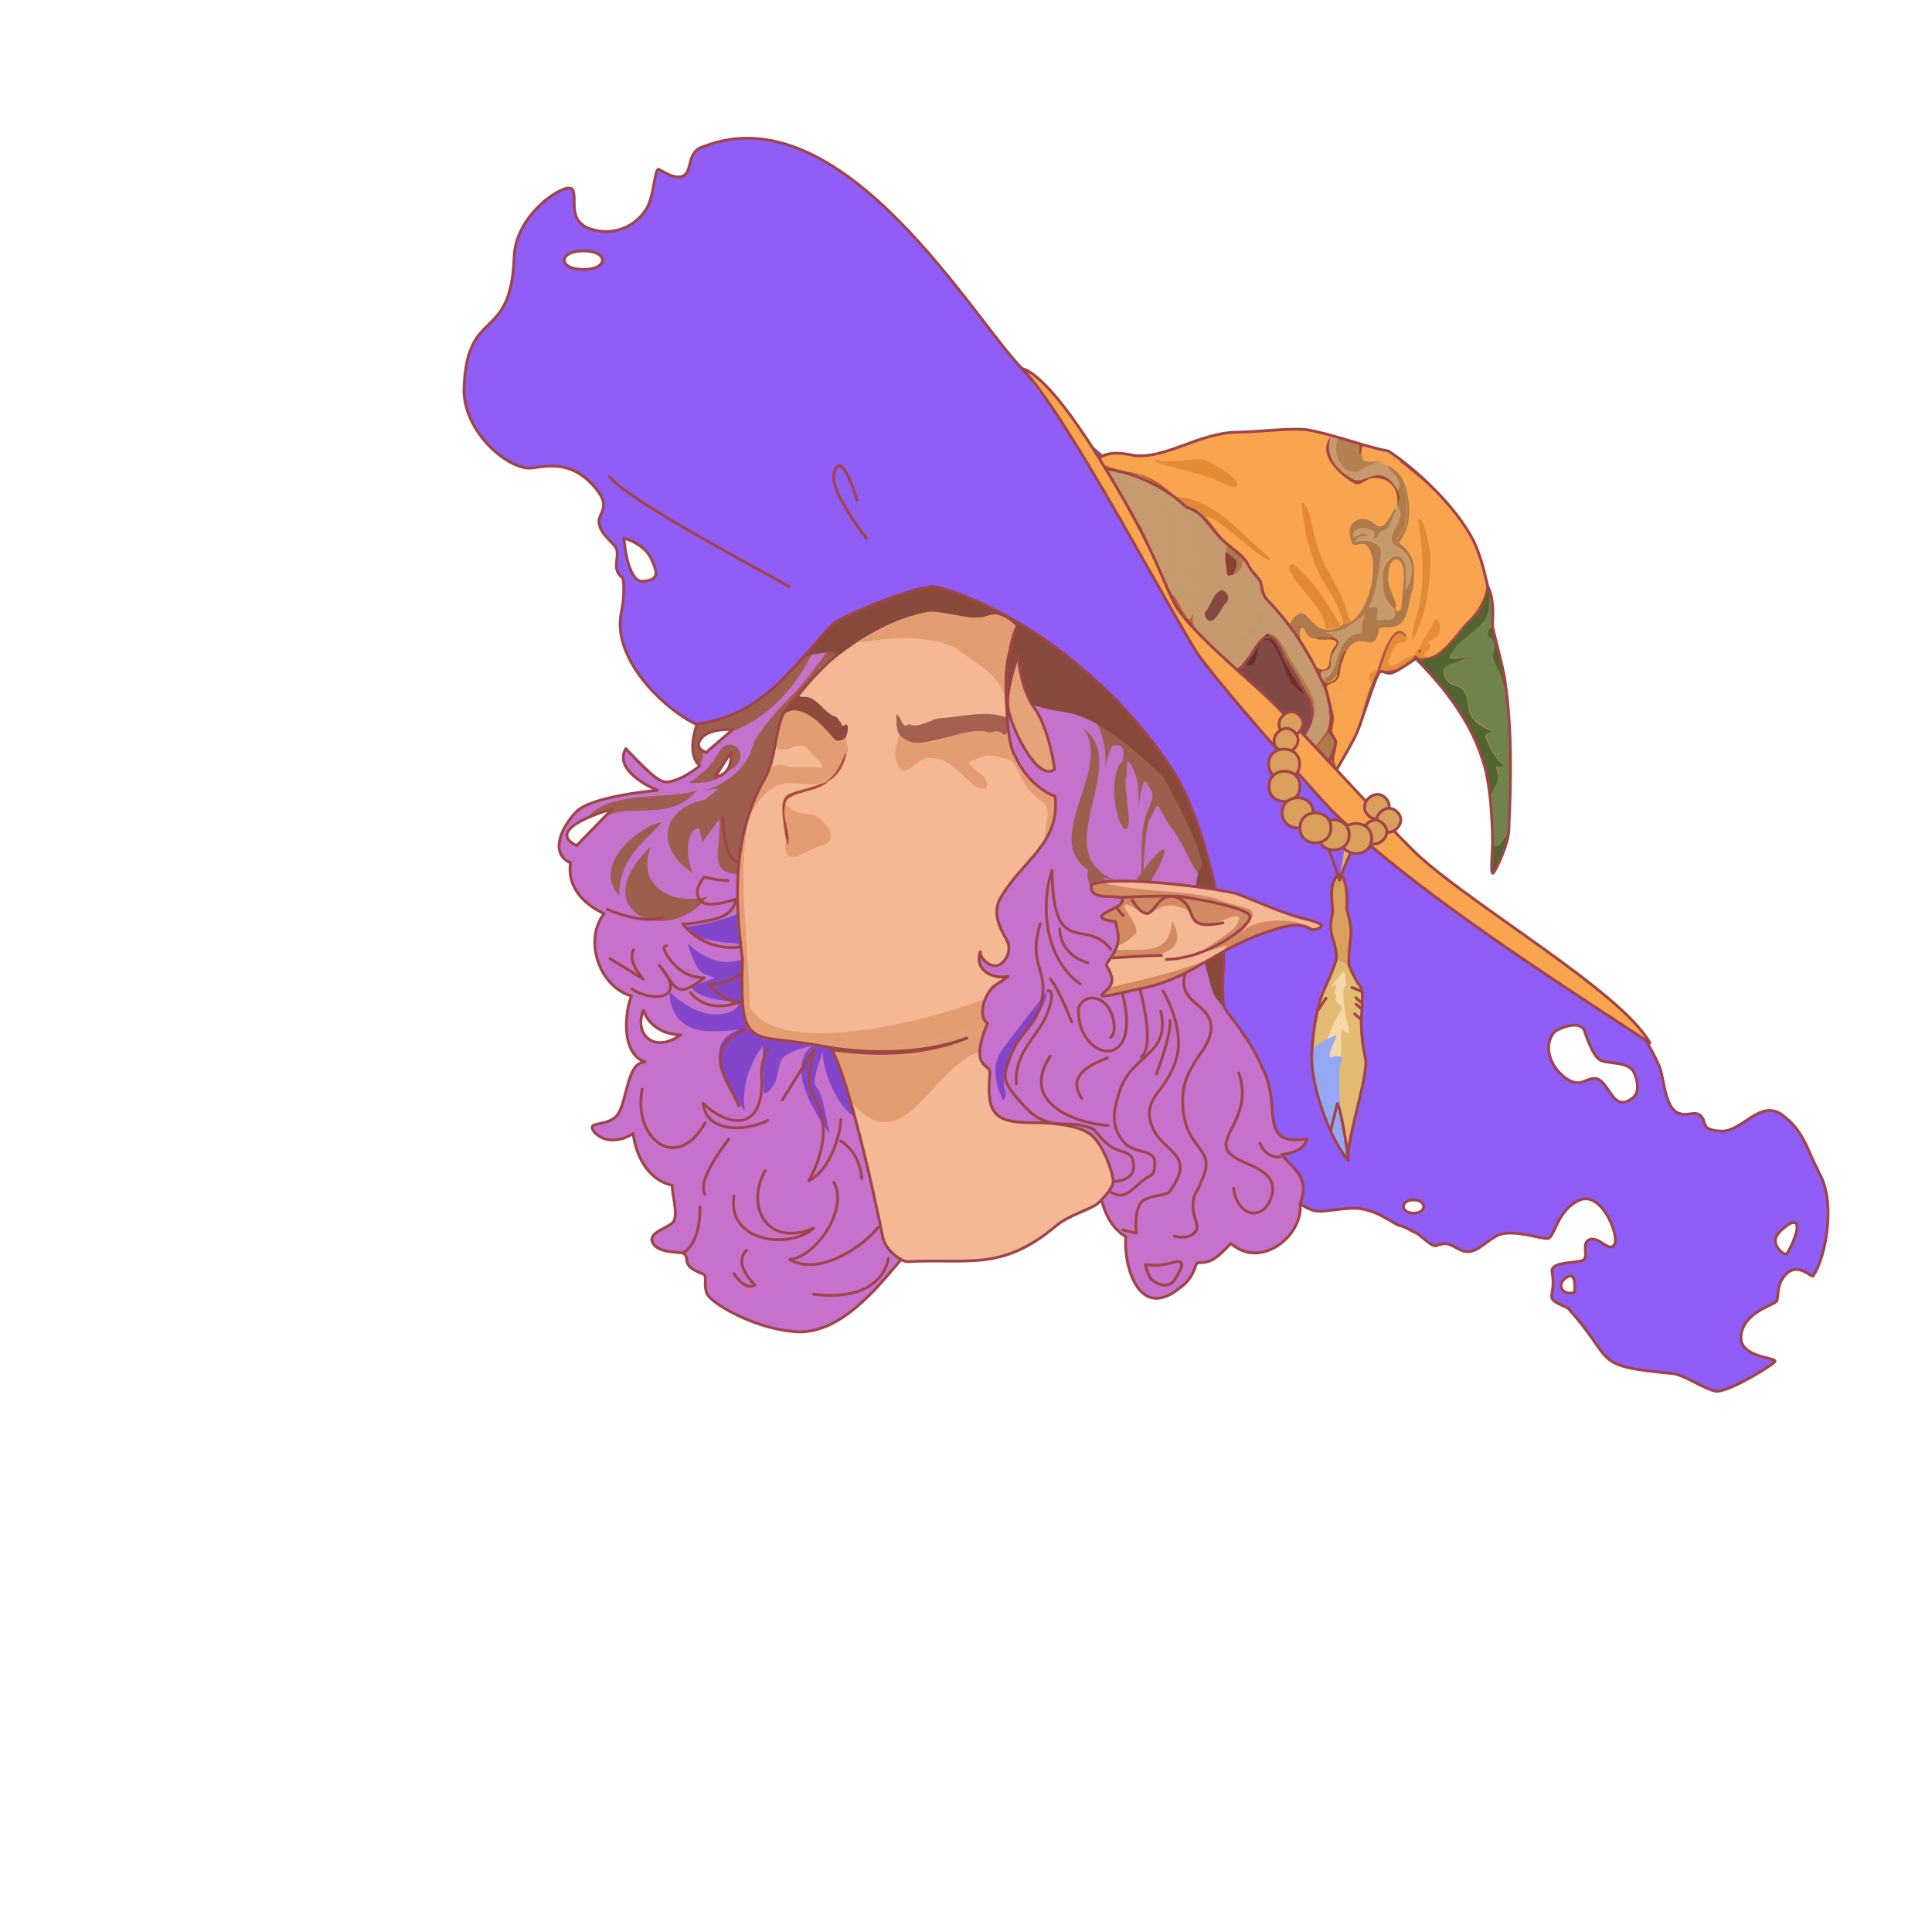 <svg version="1.1" id="图层_1" xmlns="http://www.w3.org/2000/svg" x="0" y="0" viewBox="0 0 1024 1024" style="enable-background:new 0 0 1024 1024" xml:space="preserve"><style>.st1{fill:#9e5e4d}.st2{fill:#87493a}.st5{fill:#8346ca}.st6{fill:none;stroke:#a04448;stroke-width:1.498;stroke-linecap:round;stroke-linejoin:round;stroke-miterlimit:10}.st7{fill:#f4b895}.st8{fill:#a04448}.st11{fill:#e49c72}.st14{fill:#ac505e}.st20{fill:#a34d69}.st23{fill:#f9a550}.st24{fill:#ac5b44}.st25{fill:#c15d2a}.st26{fill:#a14941}.st27{fill:#ae794b}.st28{fill:#c69a6e}.st29{fill:#a75034}.st30{fill:#e68e36}.st31{fill:#c69c6e}.st32{fill:#ac7449}.st33{fill:#f9a350}.st39{fill:#c69a6d}.st40{fill:#e28936}.st41{fill:#e28934}.st44{fill:#c3996b}.st46{fill:#85493f}.st47{fill:#894234}.st48{fill:#692f2b}.st49{fill:#804946}.st56{fill:#da9e5d;stroke:#a04448;stroke-width:1.498;stroke-linejoin:round;stroke-miterlimit:10}.st57{fill:#d38962}</style><path d="M701.9 600.8c-3.3-67.3-8.3-155.5-47.1-221.7-12.5-25.9-40.4-42.2-55.7-57.1-15.4-14.9-42.3-27.8-68.2-26.9s-45.6 48.5-46.1 47c-.5-1.4-14.4-10.6-24.5-15.3-10.1-4.8-39.4 5.7-53.3 12.5-13.9 6.7-25.9 26.4-29.3 30.2-6.8 6.1-15.8 28.9-6.7 36.4 0 0-7.2 5.8-13.4 7.7-6.3 1.9-7.7 2.4-25.9-16.8-7.2 12.5 16.8 22.1 16.8 22.1s-35.1 2.9-43.2 11.5c-8.2 8.6-13.9 22.1-2.9 26.9-2.9 18.7 17.8 26.9 17.8 26.9-11.2 14.5-2.2 39 14.5 43.7-3.1 7.1-6.3 30.2 7.2 35-9.3.1-9.2 18.3-13.9 26.9-3.4 5.8-11.1 5.3-13.5 6.7s2.4 7.2 9.1 7.7 12-3.4 12-3.4c1.3 11.3 7.8 24.8 20.7 27.4-.4 3.5 3 14.1 1 18.7-1.4 3.8-13.9 5.7-11.5 11.5s13.9 5.1 16.3 5.8c4.5 3.2-2.4 6.1 10.6 11.1 2.4 1 0 4.8 1.9 10.1s24.5 18.2 44.7 20.2c31.4 4.6 56.4-39.2 69.6-50.4l94.6-21.1c2 8.4 5.1 16.4 13.4 21.6-1.3 15.1 6.8 45.1 28.8 27 7.2-5.3 7.7-11 8.6-12.5s3.4 0 7.7-1.9 10.6-9.1 10.6-9.1c15.6 14.2 38.4-4 36.7-20.8 0 0 12.6-29 12.6-37.6zM305.6 448.2c-18.1-8.9 17.6-19.3 18.8-19.2l-18.8 19.2zm35.5 87.4c4.8 13.4 19.7 12.9 19.7 12.9-14.9 10.6-25-1.4-19.7-12.9zm38-123.9 8.1-12.9c.1 0 2 11.5-8.1 12.9zm-4.8-12.9c-.1 0-7.3-2.3-2.3-7.9 4.9-5.3 16.2-4.1 16.2-4.1l-13.9 12z" style="fill:#c672cd"/><path class="st1" d="M385 408.7c12.9-3.9 6.8-17.9-1.4-13-3.6 3.2-4 6.8-8.5 11.2-4.5 4.5-9.9 8.1-9.9 8.1s15.9 1 19.7-6.2c-1.2 1.4-3.1 2.5-5.7 2.9l8.1-12.9s1 6-2.3 9.9zM431.7 343.1c-6.8 16.9-22.5 37.4-44.7 44.8l1.3-1.1s-11.6-1.2-16.3 4.3c-3.1 3.6-1.1 5.8.7 6.9 0 4.1-.2 5.2-2.3 7.2-8.3-7.9 1.6-30.7 7.4-35.6 6.1-9.5 23.3-31.7 43.3-36.1l10.6 9.6z"/><path class="st1" d="M403.3 462.2c-32.5 5.7-20.5-11.3-22-27.8-1.4 1.3-9 12.1-9 12.1l-1.8-7.6c-8.9 1.2-5.8 21.9-2.7 24.2-19.6-11.9-19.5-33.9 6.3-39.5.9-1.4 7.6-5.4 5.9-5.4-1.8 0-9.5.9-6.8.5 9.2-1.5 22.6-11 25.6-23 2.7-8.1 14.4-20.7 22.5-28.7 8.1-8.1 22.5-29.7 22.5-29.7s20.3 13.5 16.6 32.8c-5.6 20.3-2.2 65.5-9 79.1l-48.1 13z"/><path class="st1" d="M318.3 435.7c10.3-12.9 35.5 2.3 51.3-17-11.8 5.5-47-.4-58 14.6 6.2-2.6 12.8-4.3 12.8-4.3l-6.9 7.1.8-.4zM344.9 448.7c-8.3 22.5 13.6 31.3 30.1 26.5-21.3 27.8-65.9 7.1-30.1-26.5zM605.7 474.3c20.9-34.1 10.1-28.6-5.8-4.5-16 5.8-15.8-13.2-21.6-10.3-3.8 2.4-1.8 10.3 3.6 13.9l23.8.9z"/><path class="st1" d="M573.8 385.8c19.5 23.4-35.1 69.5 18.4 81.3-39.3-15 8.9-62-18.4-81.3z"/><path class="st1" d="M572 373.7c11.7 6.7 15.4 23.6 13.5 35 0 0 2.7-13.5 4.5-13.5s5.8-1.8 5.4 4.9c-.5 6.8-2.7 1.8-4.5 13-1.8 11.3 3.1 28.8 6.3 26.1 3.1-2.7-1.8-22.9-.5-26.9 1.4-4-.9-14.8 4-4.5 5 10.3 1.8 27.4 1.8 27.4s2.7-26.1 5.4-20.2 5 4 0 15.7-2.3 43.6-2.3 43.6.5-34.6 4-40.4c3.6-5.9 3.2-9.9 6.3-3.2 3.1 6.8 7.2 9.4 13 21.6s15.4 24.4 16.6 24.7c1.2.3 26.5-12.1 12.6-43.1s-13.9-56.6-40-70.1-27.9-14.4-27.9-14.4L572 373.7z"/><path class="st2" d="M631.4 425.8c-12.3-11-42.2-43.8-65.2-48-24.4-4-20.2-5.4-36.9-15.3-5-1.4-23.4-12.6-23.4-12.6s29.7-34.1 36.4-34.1c5.7 0 41.8-3.3 60.1 9.3 16.9 14.2 30 60.4 32.1 63l-3.1 37.7z"/><path d="M539.6 347.2s.9 17.1 8.5 27.8c7.7 10.8 10.8 31 10.8 32.8-9.8 7.5-25.4-27.3-24.7-34.6-.9-8.1 5.4-26 5.4-26z" style="fill:#e6a379"/><path d="M539.6 347.2s.9 17.1 8.5 27.8c7.7 10.8 10.8 31 10.8 32.8-9.8 7.5-25.4-27.3-24.7-34.6-.9-8.1 5.4-26 5.4-26" style="fill:none;stroke:#a04448;stroke-width:1.498;stroke-linejoin:round;stroke-miterlimit:10"/><path class="st5" d="m454.2 484.7-55.8-4.5c-5.6 5.3-26.4 10.4-33.7 10.8-3.6 9.9 43.5 9.7 41 9.8-14.2 12.6-27.7 11.8-41.4-.9 0 0 3.6 11.7 6.8 14.8s9.5 3.1 6.7 4c-2.7.9-9.9 3.6-9.9 3.6s-4.5.5 2.7 4.5 21.1 4 21.1 4 .5 6.8-12.6 6.8c-13 0-24.3-12.1-24.3-12.1 1 24.5 22.8 21.7 37.3 20.2-23.7 7.1-2.2 36.8 2.7 43.2-1.8-12.6 2-24.1 9.4-34.6 0 0 .5 22.9.5 24.7s5-1.3 6.8-7.2.9-10.3 5.8-13 13-4.5 13-4.5c-15.1 12.7 4.7 39.9 9.4 46.7 0 0-3.1-17.1-5-21.6-1.8-4.5-4.5-2.7-1.8-12.1 1-3.6 2.2-7.1 3.2-10-.1 14.8 13.3 39.7 23.8 35.7 3.6-.5 33.3-62.9 29.2-67.4-3.9-4.5-25.5-33.7-34.9-40.9zM554.9 525.6s-15.8 19.8-23.9 31c-8.1 11.2.9 26.9.9 26.9l1.4-3.1c-7.2-23.4 20.4-38.5 21.6-54.8z"/><path class="st1" d="M328.2 474.8c-.2-20.2 13.5-28.2 22.5-39-11.9 2.1-37.4 22.5-22.5 39z"/><path class="st6" d="M701.9 600.8c-3.3-67.3-8.3-155.5-47.1-221.7-12.5-25.9-40.4-42.2-55.7-57.1-15.4-14.9-42.3-27.8-68.2-26.9s-45.6 48.5-46.1 47c-.5-1.4-14.4-10.6-24.5-15.3-10.1-4.8-39.4 5.7-53.3 12.5-13.9 6.7-25.9 26.4-29.3 30.2-6.8 6.1-15.8 28.9-6.7 36.4 0 0-7.2 5.8-13.4 7.7-6.3 1.9-7.7 2.4-25.9-16.8-7.2 12.5 16.8 22.1 16.8 22.1s-35.1 2.9-43.2 11.5c-8.2 8.6-13.9 22.1-2.9 26.9-2.9 18.7 17.8 26.9 17.8 26.9-11.2 14.5-2.2 39 14.5 43.7-3.1 7.1-6.3 30.2 7.2 35-9.3.1-9.2 18.3-13.9 26.9-3.4 5.8-11.1 5.3-13.5 6.7s2.4 7.2 9.1 7.7 12-3.4 12-3.4c1.3 11.3 7.8 24.8 20.7 27.4-.4 3.5 3 14.1 1 18.7-1.4 3.8-13.9 5.7-11.5 11.5s13.9 5.1 16.3 5.8c4.5 3.2-2.4 6.1 10.6 11.1 2.4 1 0 4.8 1.9 10.1s24.5 18.2 44.7 20.2c31.4 4.6 56.4-39.2 69.6-50.4M488.6 655l94.7-21.1"/><path class="st6" d="M583.3 633.9c2 8.4 5.1 16.4 13.4 21.6-1.3 15.1 6.8 45.1 28.8 27 7.2-5.3 7.7-11 8.6-12.5s3.4 0 7.7-1.9 10.6-9.1 10.6-9.1c15.6 14.2 38.4-4 36.7-20.8 0 0 12.8-28.6 12.8-37.3M305.6 448.2c-18.1-8.9 17.6-19.3 18.8-19.2M324.3 429l-18.7 19.2M341.1 535.6c4.8 13.4 19.7 12.9 19.7 12.9-14.9 10.6-25-1.4-19.7-12.9h0zM379.1 411.7l8.2-12.9M387.3 398.8s1.9 11.5-8.1 12.9M374.3 398.8s-7.2-2.1-2.4-7.7c4.8-5.5 16.3-4.3 16.3-4.3M388.2 386.8l-13.9 12"/><path class="st6" d="M630.5 510.3c-11.5 22.6 13.4 19.9 11.3 36.4-1.8 11.2-13.9 17.5-14.9 34.6-1.1 29.4 19.3 25.6 9.9 44.5-2.5 7.3-4.5 6.3-4.5 13.5s4.5 10.8.5 14.4-10.4 1.4-10.4 1.4M607.1 670.2s6.3 1.4 13.9-.9c7.6-2.3 5.8 1.8 2.2 8.1s-9.5 3.1-12.1 1.4c-2.7-1.8-4-8.6-4-8.6h0zM656.6 568.7c8.4 24.3-14.9 35.1-3.7 43.6 5.9 5.4 24.8 7.2 21.2 21.1-3.6 13.9-18 12.6-20.3-3.6"/><path class="st6" d="M678.6 613.2s-7.2 1.3-10.8-7.2M595 651.8c1.3.5 7.2 1.8 7.2 1.8s-1.4-14.4 4-17.5 12.6-2.2 13.9-4.9c16.2-22.2-8.7-19.7-10.9-39.9-.5-11.3 9.9-14.4 14.4-30.6 4.5-16.2-7.2-35.5-7.2-35.5"/><path class="st6" d="M612.9 569.2s8.1-20.7 7.2-28.3"/><path class="st6" d="M615.2 535.9c5.6 23.6-16 22.7-22 43.1-3.6 11.7-4 17.8 1.8 25.6 5.7 7.8 17.5 3.6 17.1 12.1-.5 8.5-1.9 4.5-8.5 10.8-6.7 6.3-9.4 7.7-16.2 3.6"/><path class="st6" d="M590.5 626.2s11.2 0 10.3-9-7.4-4.6-14.8-11.7-3.6-6.7-12.6-9c-9-2.2-18.9 2.7-30.6-10.3-11.7-13-11.7-14.4-7.2-26.5s13-15.7 16.2-27.4c4.4-20-7.2-19.4-.5-42.7"/><path class="st6" d="M555.4 525.1s4.5-1.4 0 11.2-18 20.7-16.7 38.2M556.7 559.7c-17.1 25.7 15.5 36.1 30.6 36.8"/><path class="st6" d="M573.4 582.2c-8.8-12.9 6.4-18.5 13.5-21.5M568 541.7s-6.3-16.6-11.3-22.9M572.5 521.5c-19.6-14.1-20.7-43.3-14.9-60.2.5 47.9 17.7 24.4 31.1 41.8"/><path class="st6" d="M561.7 492.3s-.5 13.5 14.9 18M595 526.9c11 42.6-24.3 35.4-23.4 7.7 2.7-8.5 13.9-7.2 17.5 2.7s-.5 12.6-.5 12.6M604.4 524.7c0 1.4 8.1 29.2.5 35.5M385.8 466.7c-5 0-12.6-1.8-12.6-1.8s-6.7 7.6-1.8 12.6c5 4.9 21.1-2.3 19.3-.9-1.8 1.4-.9 8.1-13 10.8-12.1 2.7-15.7 2.3-15.7 2.3 6.9 8.9 18.7 14 30.6 12.1M392.5 516.1c-7.6 6.3-17.1 5.8-17.1 5.8s11.7 11.3 17.1 9c-18.9 7.2-26.5-4.9-26.5-4.9M353.4 501.3s-4.5-.5 2.7 8.5 17.1 8.5 17.1 8.5c-15.3 12-14.8 4.7-23.8-6.7 16.2 18.6-4.3 19.6-14.4 12.6M323.3 508.1l17.5 10.7"/><path class="st6" d="M340.8 518.8s-8.5-9-5-15.3M321.9 482s19.4 8.5 29.2 4M395.2 545.3c-24.6 11.2-9.1 27.4-3.6 40.9"/><path class="st6" d="M406.9 556.1s-4 6.7-3.2 14.8c1.4 28.6-16.9 27.3-31 13.9 1.9 17.7 26.7 13.5 34.2 9M414.6 583.1s17.5-28.3 17.1-26.9c-.5 1.3-3.6 12.6-2.7 19.3.9 6.8 5.8 6.3 7.2 21.1 1.4 14.8-7.6 29.2-7.6 29.2 11.3-5.4 16.6-23.7 17.1-32.4M445.6 604.7s9.9 5.4 11.2 19.8M442 626.7c7.9 14.2-9.6 39.5-23.4 40.9 16.1 9.3 40-8 46.8-17.1M470.8 667.1s-2.2 23.4-39.6 18.9M395.7 662.6c-7.6 7.6 4.5 18.4 4.5 18.4s-4.5 4-11.2-5.9"/><path class="st6" d="M389 633.9c-3.8 24.9 30.1 28.2 42.2 17.1-24.8 10.3-36.3-11.5-25.6-30.6M361.8 664.2c10.1-5.6 9.2-24.5 9.2-24.5M373.6 633c-4.3-7.7 10.5-26.1 12.6-29.2M373.6 595.2c-14.4 26.6-38.5 8.6-33.2-18M390.7 456.8c-7.2-1.8-7.6-23.3-7.6-23.3"/><path class="st7" d="M541.1 329.6c-9.6 7.9-9.5 62.2-3.1 70.9 4.8 11.1 13.8 19 21.2 21.5 2.8 25.5-17.4 33.5-29.4 54.8-4.2 9 1.7 17.3 4 21.8 2.2 4.4.3 10.1-4 12.7-4.2 2.5-10.8-3.4-10.2-6.8-3.6 11.2 9 14.6 14.7 13 0 0-1.1 1.1-5.7 4-6.5 3.4-11 17.3-5.1 20.9 0 0-4.2 8.5-4.2 15.8s5.7 6.8 5.4 10.7c-2.6 25.2 5.3 26.2 27.7 26.2 3.7.3 20.1.6 26.9 7.3 6.8 6.8 10.7 20.3 10.7 23.7s-5.1 9-8.2 11.8c-3.1 2.8-15.3 6.2-21.8 11.6-29 24.6-46.7 17.4-78.6 19.2-4.2.3-12.7-7-13.6-13.3-3.2-16.4-18.2-86.1-27.7-100.2-43.8-8.7-47.9 3.9-46.6-46.6-4.2-32.9-5.2-64.3 10.8-94.1 7.2-11.8 5.8-24.2 10.7-36.1 22.4-30.6 61.7-65.6 103.4-64.9 7.1 1.9 22.7 16.1 22.7 16.1z"/><path class="st8" d="M455.9 602.9c3.6 11 6.4 22.1 7.9 33.6-2.3-10-5.2-22.4-7.9-33.6zm22.9 65.3c.7.2 1.5.4 2.3.5-.7 0-1.5-.1-2.3-.5zm13.4.3c2.8-.2 5.7-.2 8.7-.2-3.1.1-6 .1-8.7.2zm46.9-5.4c4.8-3.3 9.9-6 14.9-9.1-4.5 3-10 6.5-14.9 9.1z"/><path d="M579.6 639.4c.4-.3.8-.5 1.3-.8-.4.3-.8.6-1.3.8z" style="fill:#b35264"/><path d="M540.1 330.8c-10.2-6.8-21.9-11-32.6-17 11.8-5.4 30.2 13 33.5 15.8 0 0-.3.3-.9 1.2z" style="fill:#8354f9"/><path class="st2" d="M507.3 313.9c10.7 6 22.5 10.3 32.8 17-1.7 2.8-5.3 10.5-6.5 27h-.3c-.5 3.7.9 8.3-.8 11.7-.6-12.6.4-24.8 6.1-36.3.7-1.4.3-2-.9-2.7-15.2-10.8-13.6 0-26-5.3-25.7-7.5-60.3 14-78.2 31.8-.1-.3-.2-.5-.2-.8 17.6-17.7 44-37.8 74-42.4z"/><path class="st11" d="M519.2 557.3c-26 9.3-40.6 58.8-68 26.9-2.5-10.7-6.9-19.9-10.3-27.1 24.5 3.2 49.8 3 72.7-6.8-12.5 2.3-25.7 7-38.9 6.9 0-2 .7-3.4 2.8-3.2 12.9-.2 26.8-4.5 39-9.4 5.1-2.3-5-7.8 4.3-11.1-1.5 4.4 2.6 9 2.7 8.8-2.8 4.4-3.6 9.8-4.1 14.9l-.2.1z"/><path d="m433.4 357.1-9.6 11.8c-.4-.3-.7-.5-1-.4 3.8-4.6 8-9.4 10.4-12.1 0 .3.1.5.2.7z" style="fill:#a16050"/><path class="st11" d="M532.4 369.6c-2.1-12.4-17.1-18.9-26.1-26.4-16.5-7.1-34.9-5.2-52.2-2.5 16.2-10.1 38.2-21.3 57.5-15.4 12.4 5.3 11-5.5 26 5.3 1.2.7 1.6 1.3.9 2.7-5.7 11.5-6.7 23.7-6.1 36.3z"/><path d="M553.7 446.3c2.7-4.7 4.2-9.8 5.1-15.1-.6 6.2-1.5 10.9-5.1 15.1zm-4.7-30.4c-4.4-3.1-6.7-6.6-8.8-10.8 2.6 4.1 6.2 8.2 8.8 10.8zm-11.7-17.1c-.5-1.9-3-4.3-1.9-6.3.6 2.4 1.3 4.5 1.9 6.3zm-2.5-9.2c-.2-.4-.4-.9-.5-1.3-.3-1.6-1 2.2-2.2 1.2-3.1-2.7-4.1-1.8-7.5-1.1-15.3-5.8-52.1 21.1-49.4-9.8 2.8 1.3 2.7 7.9 6.2 5.4.5-.4 1.1 0 1.5.3 5.2 1.3 11-3.6 16.3-3.7 11.2-.7 22.8-4.3 33.8-.5 1.1-3.8-1.1-7.2-.4-10.7.7-3.5.3-7.8.7-11.6h.3c-1 13.6-.3 25.3 1.2 31.8z" style="fill:#a5604f"/><path class="st8" d="M410.2 550.4c6.9 1.3 13.6 2.5 20.2 3.5-6-.8-13.7-2.1-20.2-3.5zm30 4.9c24.3 3.1 47.5 3 73.5-4.9-22.9 9.8-48.2 10-72.6 6.8-.5-1-.9-1.7-.9-1.9z"/><path class="st14" d="M588.3 630.4c1.3-2.6 1.5-5 1.1-7.4.8 3.3.8 4.3-1.1 7.4zm.2-11.1c-1.3-3.6-3.5-7.2-4.7-10.9 2 3.6 3.6 7.6 4.7 10.9zM526 588c-1.4-2.1-2-5-1.6-8.8.2 2.9.6 5.9 1.6 8.8zM519.2 557.3l.1-.2c0 1 0 2.1.2 3-.3-.9-.4-1.8-.3-2.8zm1.1-6.5c.3-2.6.8-5.2 2.6-7.4-.6 1.5-1.7 4.2-2.6 7.4z"/><path d="M586.5 633c.2-1.1.5-2.1 1.9-2.6-.6.8-1.3 1.7-1.9 2.6z" style="fill:#b14d5b"/><path class="st11" d="M520.8 533.6c-9.3 2.9.8 8.9-4.2 11-12.4 4.8-25.9 9.2-39 9.4-2.6-.3-2.8 1.2-2.8 3.2-25 .1-55.1-2.6-78.2-11.5-3.7-4.8-3.1-26.8-3.1-37-1.5-17.4-6.6-53.3 3.1-74.8-6.1 33.2.6 66.6.7 99.9 16.6 28.4 99 6 125-4.6-.7 1.4-1.1 2.9-1.5 4.4zM476.5 389.3c12.5 13.1 33.5-6.5 48.9-.7 2.6-1.7 4.6-.7 6.7 1 2.2 1.8.8-2 2.5-1.1.3 1.5.6 2.9.9 4.1-1.4 2.1 2.2 5.5 2.4 7.9 2.8 8.8 12.8 18.9 21.2 21.5.4 4.8-1.1 18.2-5.2 23.4-1.4-7.1 5.2-15.8-2-20.9-12.2-7.7-11.7-20.7-17.7-22-11.7-3.3-10-2.6-20.8 1.4 1.8 5 12.6 7.5 9.1 13.7-6.5 3.9-16.1-16.3-28.2-15.7-7.9-2.5-15.6 14.7-19.3 1.1-1.7-4.8 1-9.2 1.5-13.7zM448.3 390.8c.3 3 2.1 6.5.3 9.3-.3-.8-.6-2-1.1-.1-13.7 35.1-31.1-5.6-50.9 33.9 3-10.5 7.6-17.9 12.2-27.3 2.7-1 5.5-2.6 8.4-.2 6 .8 12.4-.4 18.8.7-.8-4.1-4.3-5.6-6.6-8.5-6.1-8.7-12.3 3.2-18.4-3.1 1.5-5.7.6-15.4 6.4-18.1 4.4-.9 8.9-1.2 12.4 2.1s8.1 6.5 11.2 10.7c2.9 4.1 4 3.2 7.3.6z"/><path d="M448.3 390.8c-3.3 2.6-5.1 2.6-7.5-.7-5.5-6.2-17-19.2-26.4-10.7 1.5-3 4.3-5.9 8.5-11 1-.1 1.8 1.5 2 1 8.3-1.2 11.6 8.9 18.1 10.5.6.1 1.4 1.7 2.3 2.6s.5 3.7 3 1.4c2.2.5.6 5.2 0 6.9zM409.7 401c-.7 8.6-6.9 15.5-9.8 23.5 3.7-9.9 7.2-14.6 9.8-23.5z" style="fill:#8e4b3b"/><path class="st11" d="M416.3 426.3c3.1 3.3 7.4 5.1 12 5.1 6.2.2 17.6 11.9 9.1 16.1-9.4 1.9-23.3 15.7-21-3.2 1.2.9.1 2.7 1.4 3.8 1.3-7.6-3.6-14.5-1.5-21.8z"/><path d="M544.6 457c.8-1.6 2.2-2.9 3.7-4.2-1.1 1.3-2.4 2.8-3.7 4.2z" style="fill:#aa6e93"/><path d="M533.2 507.5c1.2-3.5 1.2-6.2.6-8.7 1.3 2.9.9 6.1-.6 8.7zm0-36.4c1.8-2.7 4.1-5.7 7.2-9.1-2.6 3.1-5.2 6.3-7.2 9.1z" style="fill:#a75264"/><path d="M416.3 426.3c-2.1 7.3 2.9 14.2 1.5 21.8-1.3-1.1-.2-2.9-1.4-3.8-4.6-29.7-1.2-20.5 22.6-30.3-4.6 6.1-22.7 5.4-22.7 12.3z" style="fill:#aa4b34"/><path class="st20" d="M522.5 528.7c1-3.6 3.3-6.6 6.7-7.7-3 1.6-5.2 4.5-6.7 7.7zm10.2-10.1c.2-.3.4-.7.7-1.1.5-.1.8-.1.8-.1s-.3.4-1.5 1.2zm-8.7-2.5c-.8-.5-1.5-1-2.2-1.8.8.7 1.5 1.3 2.2 1.8z"/><path d="M438.9 414.2h-1.2c8.5-5.2 10.1-18.4 10.9-14-1.6 5.7-4.2 10.9-9.7 14z" style="fill:#af543d"/><path class="st20" d="M519.6 505.5c.1-.3.1-.6.1-.9.2.9.4 1.8.6 2.6-.4-.6-.6-1.2-.7-1.7z"/><path class="st7" d="M408.8 406.6c.3-3.6 1.6-7.8 2.1-11.2 6.2 6.3 12.4-5.6 18.4 3.1 2.3 2.9 5.8 4.4 6.6 8.5-6.4-1.1-12.8.1-18.8-.7-2.9-2.3-5.7-.7-8.3.3z"/><path class="st6" d="M541.1 329.6c-9.6 7.9-9.5 62.2-3.1 70.9 4.8 11.1 13.8 19 21.2 21.5 2.8 25.5-17.4 33.5-29.4 54.8-4.2 9 1.7 17.3 4 21.8 2.2 4.4.3 10.1-4 12.7-4.2 2.5-10.8-3.4-10.2-6.8-3.6 11.2 9 14.6 14.7 13 0 0-1.1 1.1-5.7 4-6.5 3.4-11 17.3-5.1 20.9 0 0-4.2 8.5-4.2 15.8s5.7 6.8 5.4 10.7c-2.6 25.2 5.3 26.2 27.7 26.2 3.7.3 20.1.6 26.9 7.3 6.8 6.8 10.7 20.3 10.7 23.7s-5.1 9-8.2 11.8c-3.1 2.8-15.3 6.2-21.8 11.6-29 24.6-46.7 17.4-78.6 19.2-4.2.3-12.7-7-13.6-13.3-3.2-16.4-18.2-86.1-27.7-100.2-43.8-8.7-47.9 3.9-46.6-46.6-4.2-32.9-5.2-64.3 10.8-94.1 7.2-11.8 5.8-24.2 10.7-36.1 22.4-30.6 61.7-65.6 103.4-64.9 7.1 1.9 22.7 16.1 22.7 16.1h0z"/><path class="st2" d="M693.9 520.8c1.9-67.7-30.9-111.2-83.6-181.3-35.5-48.5-46.8-32.6-86.5-43.5-39.8-10.9-38.9 2.1-63.2 7.1-24.3 5-36.4 21.3-48.1 35.1-11.7 13.8 3.3 10.5 6.7 10.9 3.4.4 6.3-1.3 15.9-2.9 9.6-1.7 5.9.8 8.4.4s4.6-2.9 11.3-8.4c6.7-5.4 27.6-12.5 35.1-13.8 7.5-1.2 19.7 2.9 26.8 2.9s5.9-1.7 11.7-1.7c5.9 0 9.2 6.3 13 8.8s6.7 6.7 13.4 10.9 23.9 17.1 32.2 23.8c9.5 3.1 53.5 81.9 49.7 90.3-7.7 10.8 1.8 54.2 6.6 67.7 3.8 7.1 18.8 18.8 19.7 20.5l29.7 12.5c.8-2.1 2-15.5 1.2-39.3z"/><path d="M963.7 620.6c-6-11.5-7.8-21.6-19.3-29.8-11.5-8.3-21.1 9.2-32.1 8.7s-7.4-4.1-10.6-7.8c-3.2-3.7-7.8.9-13.3-2.3s-6.9-17.9-8.3-22.5c-1.4-4.6-7.8-15.6-7.8-15.6-50.5-38.7-124.4-86.4-174-132.6-7.4-13.3 6-73.4-13.8-94.5-51.2-48.6-116.2-87.4-142.6-128.7-24.6-23.8-94.6-147.1-169.3-117.7-8.5 2.4-5.5 12.4-10.1 15.2-4.6 2.7-11.2-2.3-13.3-3.2s-2.3 11.5-5.5 18.8-13.8 17-28.9 13.3c-15.2-3.7-8.3-17.4-11.5-21.6-3.2-4.1-30.3 12.8-30.8 36.2-1.9 46.7-25.9 24.7-26.6 71.6 1.4 23.4 25.3 41.7 36.3 39.9 11-1.8 21.6-2.3 32.1 9.2 10.6 11.5 2.8 14.2 3.2 19.7.5 5.5 6 9.6 8.3 12.4 3.8 4.4-2.5 12.2 4.1 16.9 1.1 2.2.9 11.9-.5 17.9-5.7 26.2 24.9 53.3 39.5 59.7 35.9-4.5 51.9-31.4 72.6-53.2 8.7-6 45.9-20.7 54.2-19.7 43.4 11.1 96.9 51.3 127.2 99.6 17.4 29.8 25.2 78.6 25.7 87.6s-1.8 32.1.5 36.2 13.4 16 19.7 31.2c11.3 20.5-2.9 42.4 23.9 38.1-1.8 7.8-13.3 8.3-13.3 8.3 6.8 8.6 15 12.1 9.7 26.2 10.3 6.7 11.5 2.8 28.9 2.3 11 0 21.1 8.7 23.9 9.2 2.8.5 6 2.8 8.3 3.7s6 5.1 8.7 6.4c2.7 1.4 1.8 0 6.4-.5 4.6-.5 8.7 5.1 13.8 4.1 5.1-.9 6.9-4.1 14.2-8.3 7.4-4.1 23.4 1.8 27.1 1.4 3.7-.5 4.6-14.7 16.5-20.2s21.6 18.8 18.8 23.4c-2.8 4.6-7.8-4.1-12.9-2.7-5 1.4-.5 9.2-3.7 11s-17 .5-16.5 6c2.7 15.1-6 13.2 8.3 19.3 26.4 28.9 11.1 30.6 56.5 34.9 6.4 1.4 15.6 7.8 21.6 9.2s29.9-13.3 31.7-15.6-19.7-1.8-17.9-14.2 17.5-15.6 18.8-17.9c1.4-2.3-.5-9.2 5.5-14.7s12.4 1.8 13.8 1.4c7-9.7 12.7-40.5 2.8-55.7zM309.2 142.8c-13.7.1-13.3-10.1.3-9.8 13.3.1 13 9.9-.3 9.8zm31.7 165.3c-8.6.8-10.2-22.9-10.2-22.9s10.6 2.9 14.3 10.6c3.7 7.8 4.5 11.5-4.1 12.3zM749.2 643c-7.3 0-7-7.3.2-7 6.9.1 6.9 7-.2 7zm85.3 42c-5.9 2-10.3-4-4.1-8 5.7-3.7 4.1 8 4.1 8zm29.9-102.4c-10.3 7.3-11.7-11.7-19.8-11-5 .5-7.2 4.7-14.2.2-9.5-6.5-12.9-18.9-5.9-25.4 3.3-2.2 14.3-6 15.6.9.1.2 4.1 12.5 8 14.6 4.2 2.3 15.4.4 18.1 6.9 2.5 6 2.4 11.4-1.8 13.8zm82.5 82c-1.2.8-6.3-3.2-5.9-7.5.4-4.3 7.9-8.7 7.9-8.7 8.6-3.4-.8 15.4-2 16.2z" style="fill:#905df6"/><path class="st6" d="M963.7 620.6c-6-11.5-7.8-21.6-19.3-29.8-11.5-8.3-21.1 9.2-32.1 8.7s-7.4-4.1-10.6-7.8c-3.2-3.7-7.8.9-13.3-2.3s-6.9-17.9-8.3-22.5c-1.4-4.6-7.8-15.6-7.8-15.6-50.4-38.6-124.5-86.4-174-132.6-7.4-13.3 6-73.4-13.8-94.5-19.7-21.1-110.2-89.9-110.2-89.9M574.3 234.3l-32.4-38.8"/><path class="st6" d="M541.9 195.5c-25.1-24.8-95.2-147.2-169.3-117.7-8.5 2.4-5.5 12.4-10.1 15.2-4.6 2.7-11.2-2.3-13.3-3.2s-2.3 11.5-5.5 18.8-13.8 17-28.9 13.3c-15.2-3.7-8.3-17.4-11.5-21.6-3.2-4.1-30.3 12.8-30.8 36.2-1.8 46.7-25.9 24.7-26.6 71.6 1.4 23.4 25.3 41.7 36.3 39.9 11-1.8 21.6-2.3 32.1 9.2 10.6 11.5 2.8 14.2 3.2 19.7.5 5.5 6 9.6 8.3 12.4 3.8 4.5-2.5 12.2 4.1 16.9 1.1 2.2.9 11.9-.5 17.9-5.8 26 24.9 53.2 39.5 59.7 35.9-4.5 51.9-31.4 72.6-53.2 8.7-6 45.9-20.7 54.2-19.7 43.4 11.1 96.9 51.3 127.2 99.6 17.4 29.8 25.2 78.6 25.7 87.6s-1.8 32.1.5 36.2 13.4 16 19.7 31.2c11.3 20.5-2.9 42.4 23.9 38.1-1.8 7.8-13.3 8.3-13.3 8.3 6.8 8.6 15 12.1 9.7 26.2 10.3 6.7 11.5 2.8 28.9 2.3 11 0 21.1 8.7 23.9 9.2 2.8.5 6 2.8 8.3 3.7s6 5.1 8.7 6.4c2.7 1.4 1.8 0 6.4-.5 4.6-.5 8.7 5.1 13.8 4.1 5.1-.9 6.9-4.1 14.2-8.3 7.4-4.1 23.4 1.8 27.1 1.4 3.7-.5 4.6-14.7 16.5-20.2s21.6 18.8 18.8 23.4c-2.8 4.6-7.8-4.1-12.9-2.7-5 1.4-.5 9.2-3.7 11s-17 .5-16.5 6c2.7 15.1-6 13.2 8.3 19.3 26.4 28.9 11.1 30.6 56.5 34.9 6.4 1.4 15.6 7.8 21.6 9.2s29.9-13.3 31.7-15.6-19.7-1.8-17.9-14.2 17.5-15.6 18.8-17.9c1.4-2.3-.5-9.2 5.5-14.7s12.4 1.8 13.8 1.4c6.9-9.6 12.6-40.4 2.7-55.5"/><path class="st6" d="M309.2 142.8c-13.6.1-13.4-9.9 0-9.8 13.5-.1 13.5 9.9 0 9.8h0zM340.9 308.1c-8.6.8-10.2-22.9-10.2-22.9s10.6 2.9 14.3 10.6c3.7 7.8 4.5 11.5-4.1 12.3h0zM749.2 643c-7.1 0-7.1-7.1 0-7 7.1 0 7.2 7 0 7h0zM834.5 685c-5.9 2-10.2-3.9-4.3-7.9s4.3 7.9 4.3 7.9h0zM864.4 582.6c-10.2 7.2-11.7-11.4-19.6-11-5.1.4-7.1 4.7-14.1.4-9.7-6.4-13.2-18.8-6.3-25.5 3.1-2 14.1-6.3 15.7.8 0 0 3.9 12.2 7.9 14.5s15.3.5 18.1 6.7c2.6 6.1 2.6 11.7-1.7 14.1h0zM946.9 664.6c-1.2.8-6.3-3.2-5.9-7.5.4-4.3 7.9-8.7 7.9-8.7 8.6-3.4-.8 15.4-2 16.2h0z"/><path class="st23" d="M705.6 412.7s10-16.7 13-23 10.5-31.8 12.6-33.4 3.6 2.1 8.4-.4c4.8-2.5 10.8-6.9 10.8-6.9 11.6 11.8 28.3 30.6 35.4 53.7 5 13.7 5.3 40.7 5.3 44s-1.3 17.6.3 16c1.7-1.6 8.3-16 8.3-23 1.2-25.5 1.8-53-2-78.7-1-7.7-6.7-27.7-6.7-29.7.4-5.2.7-14.7-2.4-20.3-1-3.6-2.7-13.7-7.4-24-9.8-19.3-31.5-38.9-45.4-48-10.1-1.5-30.9-9.4-43.7-11.3-7.7-1-27 1.4-37.4 1.4-19.8.7-37.2 14.3-53.7 12.3-7.3-1.6-16-2.4-20 3.2 1.7 12.7 34.6 52.6 45.4 69.8 7.4 10.7 29.4 3 35.1 3.3 16.1 5.8 33.7 46.3 38.8 61-1.1 17.9-12.4 19.9 5.3 34z"/><path class="st24" d="M695.6 397c3.4-2.9 5.4-6.9 8.1-10.1l.9.9c-2.6 5-11.9 9.9-4.7 15.4 2.9 2.2 2.6-1.7 4.6-2.4v1c-2 2.4-1.9 4.8 0 7.3v.9c-3.2-3.8-9.6-7.6-8.9-13zm10.6 14.6-.8-.8c2.7-1.1 1.5-4.4 1.8-6.7 1.1.6.3 2.1 1.4 3 .6-.9 1.3-1.9 1.9-2.9-1.8 3.2-3.5 5.9-4.3 7.4zm14.2-26.4c2.1-10.5 5.4-20.7 9.8-30.4 1.4-4.8 8.2-27.6 15-18.1 0 .9-.9 1.3-.9.3-5.9-7.1-11.5 15.3-13.1 19.2-4.5 6.8-7.8 20.8-10.8 29zm12.5-29.3c1.8-.5 3.2-1.2 4.8-1 .4.6 1.2.7 1.9.9-2.4.2-4.7 1.3-6.7.1z"/><path class="st25" d="M581 244.4c1 1.7.6 1.7 1.7.8 15 7.7 22.2 1.5 38.8 16.6 0 .3 0 .6-.1.9-6.7-4.2-12.8-10.2-20.9-11.5-4.8-.1-10.1-3.1-14.7-2.3.5 1.8 1.7 3.1 2.7 4.5l-.2 1.2c-3.4-2.6 2.6 8.1 2.7 9.4-5.8-7.4-9.2-14.9-10-19.6z"/><path class="st26" d="M582.7 245.2c-1.1.9-1.3-.3-1.7-.8 0 0 .6-.6 1.5-1.4-.2.7-.1 1.4.2 2.2zm167.4 4.4c8.2 6.6 11.6 11 19.8 20.5-8-9.3-17.8-17.3-27.4-25-4.2-6.4-11.7-6.7-18.3-8.6-3.8-1.1-1.4 3.7-3.9 4.8-.1-3.4 1.1-5.4-1.3-6.7 18.7 5.6 14 1 31.1 15zm-10.7 106.3c-.6-.2-1.2-.5-1.8-1 1.6.2 3.1 0 4.4-.5-.8.6-1.8 1-2.6 1.5zm6.8-4.2c1.4-1.3 2.6-2.9 3.7-4.5 11.8 6.8 21.6-12.5 29.1-19.1 5.6-5.9 10.2-14.3 8.4-22.4.8 3.8 1.2 5.5 2.4 8.4-.1-.1-.2-.3-.3-.4-2.4 1.6-2.2 4.5-3.2 6.8-1 5-5.9 6.8-8.6 10.6-6.4 7.5-12.9 18.3-23.6 18.9-1-.2-1.8.9-1.3 2-1.6-1.8-2.6-2.9-2.6-2.9s-1.6 1.1-4 2.6zm34.6-66c-.8-1.6-1.8-3.2-2.7-4.7 1 1.6 1.9 3.2 2.7 4.7zm-66.3-52.5c-2.7 1.4-2-.1-4.9-1.4 1.7.4 3.4.9 4.9 1.4zm-7.7-2.2c-.5 0-.9.1-1.3.3-.5-.5-1-.8-1.5-1.1.9.2 1.9.5 2.8.8zm-9.1-2.4c-7.1-.2-13.6-.6-20.6-.9 9.3-.5 13.3-.9 20.6.9zm-40.9.3c-8.4 1.5-16.9 2.9-25.1 5.3 9-3 17.8-5.4 25.1-5.3zm-38.3 10c-3.7 1.7-7.8 2.5-11.8 2.5 3.9-.3 8.3-1.2 11.8-2.5zm-23.5 1.4c-3.3-.1-6.9-.1-9.5.6 2.3-1.4 5.5-1 9.5-.6zm162.9 117.2c2.4 2.7 5.1 5.6 7.3 7.9-2.3-2.8-4.6-5.6-7.3-7.9zm11 12.2c2 2.7 4.3 6.3 6.5 10.4-1.7-3.7-3.6-7.3-6.5-10.4zm13.3 24.2c3.3 7.4 5.3 13.2 6.6 21.8-.5-7.7-1.7-15.4-6.6-21.8zm8.7 48.7c.8 3.3-2 23.5 1 19.2-2.7 1.4-.7-5.4-.8-7.2.1-4.1.1-8-.2-12zm5 11.2c3.7-8.7 3.9-13 4-21.9-.8 8.1-2 15.6-4 21.9zm4.8-44c.7-15.6-1.2-38.7-4.3-55.6.5 3.3 1 6.5 1.3 9.7 1.5 11.8 3 28.8 3 45.9z"/><path class="st27" d="M656.8 318.1c-2.4-8.1 9-14.1 2.6-20.9l1-.2c2.2 1.5 2 4.4 3.7 6.3 3.7 3.7 6.1 8.5 6.8 13.7.2.8.3 1.7 1.1 2 5.3 2.7 6.2 9.4 11.5 11.9 10.7-17.9 9.2 11.8 28.7.1 12.4-1.4 20.2-32.3 12.7-41.3-3.1-4.3-8.4 2.7-8.8-3.9-3.5-9.1 5.6-14.1 12.6-8 5 4.5 8-4.9 10.7-7.9.2.4.7.9.6 1-2.5 3.3-2.4 8.9-6.7 10.4-2.6.2-2.7 4.1-5.1 4.3-.5-.1-.6-.4-.3-.8 3.4-6-12-6.1-10.4.3 2.3-.9 4.2-3.7 8-1.2-3.6 0-6.1.5-7.4 3.6 3.1-2 14.6-1.1 14 5.6-1.3 9.9-1.9 19.8-6.4 28.8.4.5.8.2 1.1.1 6-1.8 2.3 3.9 3.2 6.9 3.1-1.2 7.8 1.2 9.2-2.7.7-1.7.1-3.7-1.5-4.8-5.1-4.5-5.5-12.1-4.7-18.3.8-6.3 8.3-12.5 11.6-4.8 1.3 4.8.4 9 .6 14.2 6-10.5 2.8-18.3-4.2-22.5-3.7-4 4.3-7.2 4.1-13.2 1.1-5.4 1-11.1-.5-16.5-.5-.9-.3-2 .5-2.6 2.4 10.4 3.5 20.9-3.7 29.8 9.3 7.7 8.4 12.3 7.8 23.5-3.8 9.2-1.4 22.9-15.2 21.4-3.1.2-3.1.2-3.5 3.3-2.9 11.3-9.3-2.4-16.6 9.1-2.9-1.2-4.3 10.1-5 12.3-.7 2.2-6.4 7.2-7.4 2.5 9-1.6 4.9-22.2 19.2-23.9.7 0 1.2-.6 1.2-1.3-.3-3 .8-5.8 1.6-9-11.5 9.1-11.5 9.1-20.6 9.8 1.3 1.1 3.3.7 4.2 2.4-3.9.3-7.9-1-11.5.6-4.1-.5-3.5-5.6-5.5-5.3-2 .3-.4 7.8 1.2 9.5-1.9 2.1 6.6 10.9 7.4 14.4.8 3.5 4.3 9.6 4.7 14.2-.2 2.3 2.3 4.1.7 6.4 2.7 3.9 2.7 5.9-.3 9.5-2.9 3.4-4.7 7.3-8.1 10.1.8-5.7 5.3-11.7 4.6-18 2-3 2.2-6.9.4-10.1-8.8-14.6-10.8-32.4-25.2-43.5-.5 1-.9 2-1.4 2.9-1-1.4-2.2-2.8-3.3-4 .3-.7.5-1.4.7-2.2-.7.1-1.3.4-1.8.8-.9-.9-1.7-1.8-2.6-2.5 1.5-3.8 1.5-7.8-1.6-10.7-2.2 1.4-1.9 3.8-3.2 5.4-.6.4-1 1.2-1.3 2.3-.9.2-2.4.4-4.2.7zm79.1-11.5c-.5 4.5 2.8 9 4 13.3.5 1.4-.6 3.9 1 4s1.6-2.8 2.1-4.3c-.2-5.5 3.7-21.4-2.7-23.1-4.2.5-4.4 6.5-4.4 10.1z"/><path class="st23" d="M695.7 400.3c3.5 3.8 6.8 7.7 10.4 11.3l-.6 1c.1.1-8.3-6.3-9.8-12.3z"/><path class="st28" d="M674.2 328.3c.5-1 .9-2 1.4-2.9 14.4 11.1 16.4 28.9 25.2 43.5 1.9 3.1 1.5 7.1-.4 10.1 0-.1 0-.2-.1-.3-2.8-11.6-17.7-39.1-26.1-50.4z"/><path class="st29" d="M712 349.8c-2.7 4.1-.2 9.9-5.6 12.4-1.1.6-2.6.5-3.1 1.7.6 4.9 2.8 10.1 3.6 15.3.8 5.2-2.2 6.6.4 11.8 2.6 5.2-.7 8.7-.1 13.3-.3 2.3.9 5.5-1.8 6.7-.3-.3-.6-.5-.8-.8 0-.3 0-.6.1-.9 2.3-1.8 2.3-5.5 0-7.3 0-.3-.1-.6-.1-1 3.4-4.7 3.2-9.6-.8-14 3-3.6 3-5.5.3-9.5.5-11.3-6.3-23-12.6-32.5-.4-.7-1.3-1.5-.2-2.5 3.3 3.4 5.2 12.4 10.2 12.4 1.8-.2 3-1.8 2.9-3.5 0-3.4 1.2-6.8 3.5-9.4 2.6-4.3-10.1-3.4-12.3-3.7 3.6-1.6 7.6-.3 11.5-.6 6.8 4.1-3.1 7.4-1.7 14.4.1 4.7-3.6 2.6-5.3 4.4-.5 1 1.6 6.9 4.9 5.1 3.3-1.8 3.4-2.1 3.8-4.3.4-2.2 2-13.4 5-12.3-.8 1.5-1.8 3-1.8 4.8z"/><path class="st30" d="M745.1 336.7c1.4 6.4-3.3 2.4-5.1 5s-7.3 12.6-1.4 11c4-1.4 6.7-5.1 11.3-5.3-4.4 7.7-10.6 6.9-18.8 8.9 1.5-3.9 7.2-26.3 13.1-19.2 0 .9.9.5.9-.4z"/><path class="st27" d="M704.7 387.8c3.2 4.8 3.3 9.9-1.1 13.9-1 .9-1.2 3.5-3.6 1.6-7.2-5.6 2.1-10.6 4.7-15.5zM704.7 401.8c2.3 1.8 2.3 5.5 0 7.3-1.9-2.5-2-4.9 0-7.3z"/><path class="st30" d="M726.9 362.2c-2-4.2-1.5-5.3 3.3-7.5-.8 2.7-1.9 5.2-3.3 7.5z"/><path class="st31" d="M588.5 253.4c-1-1.4-2.2-2.7-2.7-4.5.7-.5 1.6-.7 2.3-.3 4.1 1.4 8.3 1.8 12.4 2.6 8.1 1.3 14.2 7.3 20.9 11.5 7.6 6.1 9.8 15 12.1 24 1.8 3.8-4.1 2.7-4.2 5.6 1 2.3 2.9.4 5 .6.7 8.4 1.5 5.9-5.2 9.9-4.4 1.4 2.4 5.7 5.5 3.5-.8 4.3-.9 8.6-2.5 12.3-.8-.3-1.5-.6-2.2-1 1.5-2.1 1.9-3.8-1.8-7.6-2.2-4-3.2-1.7-4.5.4-.8-1.1-1.6-2.3-2.5-3.6 6.2-12.7 5.9-33.7-7-41.9 3.4 11.3 11.7 25.1 2.4 35.4-7.3-11.6-10.6-25.2-19.5-36-4.1-4.1 2.2-5.9 5.6-5.1 1.1.7 2.2.2 2.8-.8-5.6-2.1-11-4.3-16.9-5z"/><path class="st28" d="M659.4 297.2c6.4 6.8-5 12.8-2.6 20.9-1.9.3-4.1.7-6.5 1.1 2-2.3-.3-6.2-3.1-6.3-2.9 1.2-4.2 4.2-5.6 7.1-1 0-2.1 0-3.1-.1 6.3-16.8 3.5-30.3-6.8-48.8 12.2 5.5 17.8 19 18.5 31.8.3 2.6.3 2.6 3.4 1.7 4.7-1.1 4-5 5.8-7.4z"/><path class="st32" d="M649.4 296.4c-1.7-10.4-7.8-20.9-17.7-25.3 10.3 18.5 13 32 6.8 48.8-2.3-.1-4.5-.5-6.5-1.3 1.6-3.6 1.7-8 2.5-12.3-3.1 2.2-9.9-2.1-5.5-3.5 6.7-4 5.9-1.5 5.2-9.9-1.2-.4-2.2 1.1-3.5.6-2.9-.9-1-3 1-3.5 5.1-.7-2.5-15.4-3.2-18.9s-4.8-5.5-7.2-8.4c.1-.3.1-.6.1-.9 3.7 1.6 5 6.6 9 7.5s5.8 2.8 8.4 4.8c4.8 3.7 6.7 10 11.4 13.4s7.7 5.5 10.2 9.6l-1.1.2c-1.1-2.1-12.1-13.5-9.1-4.8-1.3.9-.4 2.5-.8 3.9z"/><path class="st32" d="M588.5 253.4c5.9.7 11.3 2.9 16.9 4.9-.5 1-1.7 1.4-2.7.8-.1 0-.1 0-.1-.1-3.4-.8-9.7 1-5.6 5.1 7.6 10 12.3 21.4 17.2 32.7-8.2-12.5-12.8-27-23.3-38.3-1.1-1.3-3.1-3-2.4-5.1zm28.1 46.8c9.3-10.3 1-24-2.4-35.4 12.8 8.2 13.2 29.2 7 41.9-1.4-1.9-3-4.1-4.6-6.5zm7.2 10.3c1.2-2 2.3-4.3 4.3-.5 3.7 3.7 3.3 5.5 1.8 7.6-2.9-1.7-3.9-4.2-6.1-7.1z"/><path class="st33" d="M588.3 254.6c8.4 11.9 17 23.6 22.4 37.3-9-13.7-18.4-23.4-23.3-36.7-.8-1.7.2-1.1.9-.6z"/><path d="M789.4 313.6c3 5.9 2.7 15-.6 20.5-1.2 1.5-.8 2.6.5 3.4 3 1.9 3.2 4.4 2.2 7.4-1.9 5.8 3.8 9.8 4.6 15 .4 1.3.6 2.7 1.6 3.7 3.7 25.9 3.6 53.1.8 79.1-2.5 1.3-3.8 7.1-7.3 4.9-.7-5.1-.2-11.3-1.3-21.9-.2-8.6 7.1-11.1 3.3-18.5-.5-2.9 2.6.5 3.7-2.1-4.1-2.9-6.1-7.4-8.2-11.8-2.1-4.4-2.1-4.2 2.3-5.9-21.1-8.8-6.4-19.2-19.7-24.5-3.1.1-6.4-4.5-6.2-7.1.7-5.4 9.3-4 12.2-8.3-2.9 1.2-5.8 1.9-9 .7 8.6-16.2 23.4-12.4 21.1-34.6z" style="fill:#70834d"/><path d="M789.4 313.6c2.3 22.2-12.6 18.4-21.2 34.8 3.2 1.2 6.1.5 9-.7-2.9 4.3-11.5 2.9-12.2 8.3-.2 2.6 3.1 7.2 6.2 7.1 13.3 5.3-1.3 15.9 19.7 24.5-4.4 1.7-4.4 1.7-2.3 5.9 2.1 4.2 4.1 8.9 8.2 11.8-1.1 2.6-4.2-.8-3.7 2.1 3.8 7.5-3.5 10.1-3.3 18.5-.8-13.6-2.9-24.4-8.8-34.2-5.6-12.3-11.7-23.7-22-32.7-1.5-2-10.1-9.8-5.1-9.1 10.7-.5 17.3-11.4 23.6-18.7 2.7-3.9 7.6-5.7 8.6-10.7 1.1-2.4.9-5.2 3.3-6.9z" style="fill:#52642f"/><path class="st28" d="M731 244.6c4.6 1.6 13.3 10.2 10 15.6-9.3-16.3-16.6-3-23.6-6-8.4-4.7-17.1-14.2-11-23.3 1 .3 2 .5 2.9.8-4.2 7.8 2.3 22.2 11.9 17.6 3.1-2.1 6.3-3.6 9.8-4.7z"/><path d="M731 244.6c-3.4 1.1-6.7 2.7-9.7 4.7-9.7 4.6-16.1-9.8-11.9-17.6 2.8.2 2.5 3.6 5.3 1.6 5.4 1.3 6.4 1.8 5.7 8.1 1.1-.8.5-2.2 1.4-2.7-.3 8.1 3.4 5.7 9.2 5.9z" style="fill:#b38052"/><path class="st30" d="M749.9 347.2c.4-1.4.6-3 2.6-3.2-2 3.7 2 1.3-.1 0 1-5.5 6.1-9.6 7.7-15 2.8-3.9 5.2 7.2.4 9.2-1.2 1.2-4.6.9-2.8 3.4 2.6 3.1-6.4 4.6-1.1 6.6-2.5 1.6-4.6.7-6.7-1z"/><path d="M797.7 363.8c-1-1-1.2-2.4-1.6-3.7-.8-5.3-6.5-9.3-4.6-15 1-3 .8-5.5-2.2-7.4-2.8-1.8.6-4.7 1.7-7 0 3.8 6.4 24 6.7 33.1z" style="fill:#54642f"/><path d="M791.3 447.8c3.5 2.2 4.8-3.6 7.3-4.9.9 3.8-4.8 16.9-6.5 19.1-2.8.1-.1-11.6-.8-14.2z" style="fill:#546431"/><path class="st39" d="m739.2 269.9 1.6-1.4c2.4 3.7.4 9.5-1.9 13.2-7.5 10.4 18.4 8.5 6.1 30.8-.2-5.3.7-9.5-.6-14.2-3.3-7.8-12.1-1.6-11.6 4.8s-.4 13.9 4.7 18.3c1.6 1 2.2 3.1 1.5 4.8-1.4 3.9-6.1 1.5-9.2 2.7-.9-3 2.8-8.7-3.2-6.9-.3.1-.7.4-1.1-.1 4.5-9 5.1-18.9 6.4-28.8.6-6.7-10.9-7.6-14-5.6 1.3-3.1 3.8-3.6 7.4-3.6-3.8-2.5-5.7.3-8 1.2-1.4-4.6 5.1-6.6 8.2-4.5 3.1 2.1 3.9 1.5 2.2 4.2-.3.4-.2.7.3.8 2.4-.2 2.5-4.1 5.1-4.3 4.3-1.5 4.2-7.1 6.7-10.4.1-.1-.4-.6-.6-1z"/><path class="st40" d="M712.1 330.9c-1.5-7.2-5.1-13.6-8.8-19.8-8.8-13.5-11.8-28.8-13.6-44.5 3.9-1.7 5.9 15.1 7.4 18.1 2.3 14.4 12.8 25.2 16.7 38.9.5 1.9.7 4.1 2.4 5.5-1.1 1.3-2.6 1.9-4.1 1.8z"/><path class="st41" d="M702.9 333.3c-1.8-12-13.1-19.1-18.4-29.4-2.2-1.9-1-6.7 2-4 10.4 8.3 17.2 20.7 24.1 31.7-2.4 1.2-5.1 1.8-7.7 1.7z"/><path class="st23" d="M705.5 339c1.3.4 4.1 1.1 2.4 2.9-4.7 3.5-1.3 11.7-6.4 12.9s-6.9-9-10.2-12.4-1.9-4.9-2.2-7.5 2.3-2.9 2.5-.5c2.1 5.4 9.2 4.8 13.9 4.6zM735.9 306.6c0-3.6.1-9.6 4.4-10.2 6.4 1.8 2.5 17.6 2.7 23.1-.5 1.5.4 4.4-2.1 4.3s-.5-2.6-1-4c-1.2-4.2-4.4-8.7-4-13.2z"/><path d="M701.4 359.6c-4.5-6.7 4.3-1.7 4-7.7-1-9.4 11.4-10.7-2.5-16.7 9.1-.7 9.1-.7 20.6-9.8-.8 3.2-1.9 6-1.6 9 .1.7-.6 1.3-1.2 1.3-14.9 2-9.7 22.6-19.3 23.9z" style="fill:#c49a6d"/><path d="M740.8 289.9c-9.5-4.9 5.8-13.6 0-21.5-2.1-1.7 3.1-2.7.1-8.4 3.1-5.7-3.3-9.4-5.8-13.4 5.1 2 8 6 9.8 11-.8.7-1 1.7-.5 2.6 1.5 5.4 1.6 11 .5 16.5.2 6-7.7 9.2-4.1 13.2z" style="fill:#ae7b4b"/><path class="st44" d="M671.6 322.1c-.2.7-.4 1.5-.7 2.2-.4-.5-.8-.9-1.2-1.3.5-.4 1.1-.7 1.9-.9z"/><path class="st39" d="M665.6 309.9c2.9 2.7 2.4 6.7 1.2 10.3-1.9-1.5-3.7-2.5-5.5-2.5.1-1.1.5-2 1.1-2.3 1.3-1.8 1-4.1 3.2-5.5z"/><path class="st23" d="M749.1 310.4c.9-.5 2.6-1.1 2.4.5-.2 1.6-1.7.1-2.5.2s.1-.5.1-.7z"/><path class="st33" d="M704.7 369.6c-5.2-11.7 5.8-2.7 5.8-15.7 3.6 2.3 3.5 9.3 4.5 13.3-1 .8-2 .1-2.8-.1-3.1-.9-4.9 1.8-7.5 2.5z"/><path class="st27" d="M705.5 339c-2.8-.1-5.7.9-8.3-.6 2.7.2 5.6-.8 8.3.6z"/><path d="M612.4 243.8c8.5 1.9 16.9-.8 25.4-.3 3.7 1.5 20.1 9.8 17.8 14.2-2.3 2.4-11.6-4.5-15.4-4.9-9.2-3.2-18.8-4.6-27.9-8.2 0-.4 0-.6.1-.8z" style="fill:#e48c34"/><path class="st40" d="M638.8 274.1c-4.6-4.4-11.7-4.5-14.9-10.7 13.2.7 24.4 9.5 33.6 18.3 4.8 4.7 9.9 9 14.9 13.5.5.4.7 1.1.3 1.6-6.8-1.7-29-25.1-33.9-22.7z"/><path class="st26" d="M740.9 260.1c.8 2.2 1.7 4.4-.2 6.6.4-8.5-4.9-13.8-12.9-13.3-3.9 0-6.7 5.1-10.6 2.5-7.9-4.5-19.4-15.5-11.8-24.6-3.6 10.5 3.1 17.8 11.9 22.8 7.1 3 14.3-10.2 23.6 6z"/><path class="st46" d="M647.2 312.8c2.8.1 4.9 4.1 3.1 6.3-2.8.4-5.8.8-8.7.8 1.4-2.8 2.7-5.9 5.6-7.1z"/><path class="st47" d="M649.4 296.4c.4-1.4-.5-3 .8-4.1.1.9.7 1.2 1.5 1.6 5.3 2.5 4.4 6.3 1.9 10.7-3.1.9-3.1.9-3.4-1.7-.3-2.6-.5-4.4-.8-6.5z"/><path class="st27" d="M653.6 304.6c5.7-10.3-1.5-7.1-3.9-13.7-.3-5.8 8.6 4.9 9.6 6.3-1.2.9-.6 2.6-1.4 3.7-.8 1-2 3.4-4.3 3.7z"/><path class="st41" d="M758.2 293.8c0 15.3-2.1 32.5-9.6 45.6-.7-7.8 4.1-15.2 4.2-23 2.7-13.8.6-27.6-1.2-41.4 3.7-.7 5.9 16 6.6 18.8z"/><path class="st26" d="M752.4 344.1c2.1 1.3-1.9 3.7 0 0z"/><path class="st23" d="M749.9 317.1c.8 2.3-3.2 20.2-4.5 12.3l4.5-12.3z"/><path class="st23" d="M749.9 317.9c.2-1.2-.9-2.1.1-3.5.9.9.9 2.4 0 3.4 0 .1-.1.1-.1.1z"/><path class="st6" d="M705.6 412.7s10-16.7 13-23 10.5-31.8 12.6-33.4 3.6 2.1 8.4-.4c4.8-2.5 10.8-6.9 10.8-6.9 11.6 11.8 28.3 30.6 35.4 53.7 5 13.7 5.3 40.7 5.3 44s-1.3 17.6.3 16c1.7-1.6 8.3-16 8.3-23 1.2-25.5 1.8-53-2-78.7-1-7.7-6.7-27.7-6.7-29.7.4-5.2.7-14.7-2.4-20.3-1-3.6-2.7-13.7-7.4-24-9.8-19.3-31.5-38.9-45.4-48-10.1-1.5-30.9-9.4-43.7-11.3-7.7-1-27 1.4-37.4 1.4-19.8.7-37.2 14.3-53.7 12.3-7.3-1.6-16-2.4-20 3.2 1.7 12.7 34.6 52.6 45.4 69.8 7.4 10.7 29.4 3 35.1 3.3 16.1 5.8 33.7 46.3 38.8 61-1.1 17.9-12.4 19.9 5.3 34h0z"/><path class="st48" d="M699.9 382.3c-2-5.2-15.3-60.6-29.7-56.1-7 3.7-12 4-16.4 13s-8.7 11-6.7 17.4c2 6.3 47.1 46 47.1 46l5.7-20.3z"/><path class="st49" d="M697.5 370.7s-11.4-3.7-14.7-11.7-8.3-23-13-19.4c-4.7 3.7-2.7 10.7-6.3 12.7-3.7 2-6.3-5-6.3 3.3s7.3 27 10.7 30.7 19.7 11.7 21.7 10.7 6-4.7 6-4.7l1.9-21.6z"/><path class="st28" d="M582.7 248.4c16.4.6 34.9 9.6 46.2 20.5 9 2.3 11.7 10.6 20.1 18.2 5.5 5 10.5 7.9 12.4 12s6 7.4 6.7 9.3.7 6.2 2.9 8.8c13.2 13.5 23.9 29.9 31.9 48.8 2.6 8.7 3.5 15.9 1.4 21 .5 1.4 4.1 5 3.6 6.7-4.1 20.2-13.1 10.9-19.4-1.8 13.3-16.2 4.6-21.1-4.8-37.8-5.3-7.3-6.4-18.9-13.4-16.2-7.2 4.9-10.8 23.2-22 16-23.2-19.2-32.9-50.5-44.5-74.6-5.1-8.2-17.4-25-21.1-30.9z"/><path class="st24" d="m688.5 391.9 2.1-.1c.4 2.5 2.8 4 4.6 5.6 3.7-2.9 5.7-7.1 8.6-10.5.2.2.8.8.9 1-2.7 4.9-11.8 9.9-4.6 15.3 2.9 2.2 2.6-1.7 4.6-2.4v1c-.8 1-1.3 2-1.4 2.9-.7.7-1.8 1.2-2.8 1-3.5-4-6.6-8.4-10.7-12v.1l-1.3-1.9z"/><path class="st25" d="M620.9 262.4c-2-1.2-3.8-2.7-5.8-4 3 1.7 3.7 2.2 5.8 4zm-34.8-13.7c-.1.1-.2.1-.3.2.5 1.8 1.7 3.1 2.7 4.5l-.2 1.2c-.9-.7-1.7-.8-.9.8-2.5-3.7-4.7-7-4.7-7 .7 0 1.9.1 3.4.3zm41.1 80.7c-1.3-4.9-4.8-8.8-6-14 1.1-2 6.5 11.5 8.6 12.6s1.3-2.2 2.8-2.3c-4.1 9 15.6 18.5 17.5 27.5.7.7 1.3 1.4 2 2.1-7.1-1.8-13.8-12-24.9-25.9z"/><path class="st49" d="m690.6 391.7-2.1.1c6.4-8.5 10.4-14.5 2.3-26.2.3 0 .5 0 .7-.1 7.1 8.7 5.6 17.7-.9 26.2z"/><path class="st23" d="M689.6 393.8v-.1c3.7 3.9 7.3 8 11 12-7.2-2.5-8.1-7.5-11-11.9z"/><path class="st30" d="M707.9 393.8c0-.4-.1-.7-.1-1.1.1.5.2.8.1 1.1z"/><path class="st28" d="M690.6 391.7c14.5-17-.2-30.2-8.4-45.9-2.2-4.3-8.2-14.8-13-7.6-.6-.3-.9-.9-.5-1.3 3-3.4 4.9-7.5 6.8-11.6 14.4 11.1 16.4 28.9 25.2 43.5 4.3 5-5 22-10 23.7-.1-.2-.1-.5-.1-.8z"/><path class="st29" d="m705.1 402.2-.4-.4c0-.3-.1-.6-.1-1 2.9-4 3.2-8.2.7-12 4.1 4.8 2.5 7.1-.2 13.4zm-.3-14.2c-.3-.4-.6-.8-1-1.2.2-.2.3-.4.5-.6-.2.5.1 1.3.5 1.8zm.7-8.3c-.3-.7-.8-1.4-1.4-2.3 1.6-2.3-.9-4.1-.7-6.4-.5-4-1.8-7.8-3.5-11.6 3.6 6.7 5.1 13.7 5.6 20.3zm-8.3-25.6c-1.4-3.6-6.1-7.9-6.2-11.3 1.6 2.6 3.9 6.9 6.2 11.3z"/><path class="st27" d="M705.5 389.1c2.4 4.4 2.1 9-1.9 12.6-1 .9-1.2 3.5-3.6 1.6-7.1-5.4 2-10.4 4.6-15.3.3.2.6.6.9 1.1zM704.7 401.8l.4.4c-.5.9-1.1 1.8-1.8 2.4.2-.9.6-1.9 1.4-2.8z"/><path class="st23" d="M680.7 328.9c-1.4-1.4-2.5-3.1-3.6-4.8.9 1.3 2.2 3 3.6 4.8zm-3.8-5.2c-1.3-1.9-2.7-3.7-4.9-4.8-.7-.3-.9-1-1-1.8 2.4 2.6 4.3 3 5.9 6.6zm-8.5-14.5c-.7-1.4-1.5-2.6-2.5-3.8 1.3 1.6 2.1 2.4 2.5 3.8zm-3.7-5.3c-.3-.3-.6-.6-.8-.9.3.3.5.6.8.9z"/><path class="st31" d="M588.5 253.4c-1-1.4-2.2-2.7-2.7-4.5.1-.1.2-.1.3-.2 21.4 2.7 44.8 14 47.4 38.1 1.8 3.8-4.1 2.7-4.2 5.6 1 2.3 2.9.4 5 .6.7 8.4 1.5 5.9-5.2 9.9-4.4 1.4 2.4 5.7 5.5 3.5-1.2 6.8-.8 13.8-7.3 17.9l-.9-1.4c2.8-5.9 7.9-6.6 1.8-12.8-3.2-5.9-4 2-6.6 2.4s-1.5-3.6-.6-5.2c6.4-12.7 6.2-34-6.8-42.3 3.5 11.6 12.1 25.6 1.8 36-5.7-12.7-10.5-25.5-19-36.7-4.1-4.1 2.2-5.9 5.6-5.1 1.1.7 2.2.2 2.8-.8-5.6-2.1-11-4.3-16.9-5z"/><path class="st28" d="M659.4 297.2c6.6 6.5-4.7 12-2.5 19.6.7 5-8.2 4.4-9.5 12.6-.5 3.7-5.1 5-4.6 9.2 0 1.3.5 2.8-.8 3.9-3-3.6-6.5-6.7-9.1-10.6 12.7-23 11.4-38.1-1.2-60.7 12 5.4 17.8 19 18.5 31.8.3 2.6.3 2.6 3.4 1.7 4.7-1.1 4-5.1 5.8-7.5zm-12.2 15.6c-4.5 1.8-5.1 8-8.3 11.4-.9 1.4.1 3.9 1.6 4.7 3.8 1.9 6.8-7.3 9.5-9.5 2.4-2.2.2-6.4-2.8-6.6z"/><path class="st33" d="M588.3 254.6c16.8 21.4 28.3 49.7 38.3 73.9-8.4-13-18.1-42.3-22.9-49.3-.4-2.2-21.2-28.3-15.4-24.6z"/><path class="st23" d="M652 355.2c-.4-.4-.7-.8-1-1.3 1.1 0 1.9.7 2.6 1.4-.5 0-1.1 0-1.6-.1z"/><path class="st48" d="M656.9 354.8c1.8-3.6 4.7-6.6 7.4-9.7-3.3 4.6-5.3 8.6-7.4 9.7zm11.9-15.6c.9-1.5 1.6-3.1 3.7-3.3.5.6.9 1.2 1.4 1.9-1.1-1-3.8-.3-5.1 1.4zm17.9 19.9c1 1.3 2 2.6 3.1 3.9-.1 1.1.6 2.2 1.7 2.4-.2.1-.5.2-.8.2-1.3-2.2-3-4.8-4-6.5z"/><path class="st44" d="M671.6 322.1c-3 11.6-11.3 19.2-18.6 27.8-.5.6-1.1 1.5-2 .8s2.9-5.9 4-6.2c.5-.2 1-.6 1.2-1.1.5-4.3 5.1-6.4 5.7-10.6.1-.4.4-.9.7-.9 5.6-1.1 4.3-8.9 9-9.8z"/><path class="st39" d="M665.6 309.9c4.4 4.1 1.1 10.9-1 15.3s-5.1-8.2-2.2-9.9c1.3-1.7 1-4 3.2-5.4z"/><path class="st27" d="M673.8 337.8c-.4-.7-.8-1.3-1.4-1.9 5 0 7.4 6.4 9.7 10 5 11.1 17.7 22.4 14.3 35.3-.3-5.3-1.1-12-4.9-15.7h-.1c0-1.1-.6-2.1-1.6-2.5-2.7-6.6-7.9-12.3-10.5-19.2-.4-1.3-1.4-2.3-2.6-2.9-.9-1.5-1.7-2.3-2.9-3.1z"/><path class="st46" d="M647.2 312.8c3 .1 5.2 4.6 2.7 6.7s-5.7 11.4-9.5 9.3c-1.5-.9-2.4-3.3-1.4-4.7 3.1-3.4 3.7-9.4 8.2-11.3z"/><path class="st47" d="M649.4 296.4c.4-1.4-.5-3 .8-4.1.1.9.7 1.2 1.5 1.6 5.3 2.5 4.4 6.3 1.9 10.7-3.1.9-3.1.9-3.4-1.7-.3-2.6-.5-4.4-.8-6.5z"/><path class="st27" d="M653.6 304.6c5.7-10.3-1.5-7.1-3.9-13.7.4-5.7 9.1 5.8 9.6 6.2-1.2.9-.6 2.6-1.4 3.7-.8 1.1-2 3.5-4.3 3.8z"/><path class="st49" d="M676.8 340.9c1.2.6 2.1 1.6 2.6 2.8 2.6 6.9 7.8 12.6 10.5 19.1-5-5.3-10.1-16.3-13.1-21.9zM689.8 363c1 .3 1.7 1.3 1.6 2.4-1-.3-1.7-1.3-1.6-2.4z"/><path class="st6" d="M582.7 248.4c16.4.6 34.9 9.6 46.2 20.5 9 2.3 11.7 10.6 20.1 18.2 5.5 5 10.5 7.9 12.4 12s6 7.4 6.7 9.3.7 6.2 2.9 8.8c13.2 13.5 23.9 29.9 31.9 48.8 2.6 8.7 3.5 15.9 1.4 21 .5 1.4 4.1 5 3.6 6.7-1.9 10.1-6.8 17.4-15.1 5.8M692.8 399.6l-4.3-7.7"/><path class="st6" d="M688.5 391.9c13.3-16.2 4.6-21.1-4.8-37.8-5.3-7.3-6.4-18.9-13.4-16.2-7.2 4.9-10.8 23.2-22 16-23.2-19.2-32.9-50.5-44.5-74.6-5.1-8.2-17.4-25-21.1-30.9"/><path d="M541.9 195.5c23.4 24.5 70.8 115.1 92.7 150.8 11.2 15.9 54 64.7 71.2 83.2 43.8 43.1 124 93.9 168.7 123.3-15.2-27.3-94.8-73.1-123.8-100.4-20.9-20.3-64.7-69.4-79-82.8-14.2-13.4-42.7-36.7-49.6-50.5-6.9-13.8-11.2-30.6-40.1-77.1-28.9-46.5-40.1-46.5-40.1-46.5z" style="fill:#f9a550;stroke:#a04448;stroke-width:1.498;stroke-linejoin:round;stroke-miterlimit:10"/><path class="st7" d="M578.5 468.8c13.4-5 62.8 1.5 76.5 4.7 7.2 2.5 23.3 10.1 35.1 13.1 11.8 2.9 12.3 4.2 7.6 5.9-4.7 1.7-4.7-5.9-22.8.4-29.6 8.9-42.3 25.4-69.3 30.9-10.6 2.1-21.1 5.1-21.6 3.8-.4-1.3 6.8-4.2 5.1-10.1-1.7-5.9-3.8-5.1-1.7-8 6.7-8.8 5.9-12.7 3.8-21.1 0 0-12.3-.8-5.1-4.7l7.2-3.8c8.3-9.3-17.1.5-14.8-11.1z"/><path d="M710 463.3c-6.1 3.8-3.8 13.9-3.7 20.4-2.9 12.2 1.4 13 2.1 23.5-.6 5.4-6 15.2-8.3 21.8s-4.6 20.3-4.9 30.9c0 18.3 10.6 45.1 19.5 55.2-1.7-9.4 10.5-44 9.1-53.8-1.5-6.3-2.3-13.7-2.3-20 1.5-25.7.5-11.5-6.6-30 0-16.5 3.3-13.7-1.2-30 .7-4 .2-16.7-3.7-18z" style="fill:#e2ba72"/><path d="M714.8 511.1c-3.1-.9-5.2-1.7-6.9-2.3 1.6-5.7-1.9-9.2-2.6-14-.6-4.6.6-7.7.8-11.2.1-6.5-2.6-16.4 3.7-20.4 4 1.5 4.3 13.7 3.7 17.7 4.5 16.4 1.4 13.7 1.3 30.2z" style="fill:#da9e5d"/><path d="M708 575.2s3.5-16.9 2.9-21.5.3-8 .3-8 4.3 2.9 4 1.4c-.3-1.4-2.6-10.3-3.1-17.5-.6-7.2 1.4-7.2 1.4-8s-.6-7.2-1.4-6.6c-.9.6-6.9 8-6.9 8s3.7-1.7 3.1-.3c-.6 1.4-1.1 4.6-1.1 4.6s1.4-1.7.8 1.7c-.6 3.4 4.3 2.9 2.6 6.9-7.5 11.8-10.5 23.6-9.8 36.1l7.2 3.2z" style="fill:#f4d8a8"/><path d="M714.9 608.5c-4.5-19.2-5.4-24.4-5-40.7-.3-5.1 3.7-7.7-.3-8s-4.6 2-4.9-.3c-.3-2.3 4.6-11.2 3.4-10.9-2.2 1.2-14.2 5.4-13.1 11.2 0 18.3 10.6 45.1 19.5 55.2 0 0 0-2.5.4-6.5z" style="fill:#95a8f4"/><path class="st6" d="M714.3 613c0-2.1-3.4-24.9-5.5-28.1M708.8 584.9l-3.4 14.1M720.9 540l-2.9-2.6M721.4 534.5l-2.6-2.2M721.1 531.1l-2.5-2.3M721.9 525.5l-5.3-2.1M698.8 535.1l4-6"/><path class="st6" d="M710 463.3c-6.1 3.8-3.8 13.9-3.7 20.4-2.9 12.2 1.4 13 2.1 23.5-.6 5.4-6 15.2-8.3 21.8s-4.6 20.3-4.9 30.9c0 18.3 10.6 45.1 19.5 55.2-1.7-9.4 10.5-44 9.1-53.8-1.5-6.3-2.3-13.7-2.3-20 1.5-25.7.5-11.5-6.6-30 0-16.5 3.3-13.7-1.2-30 .7-4 .2-16.7-3.7-18h0zM703.1 446.6l6.9 19.8"/><path d="m713.7 442.3-3.7 24.1s4.9-13.7 7.7-17.2c2.9-3.4-4-6.9-4-6.9z" style="fill:#dfb16b"/><path class="st6" d="M710 466.4s4.9-13.7 7.7-17.2c2.9-3.4-4-6.9-4-6.9"/><path class="st56" d="M734.4 423c6 6-3.3 15.2-9.2 9.2-6-5.9 3.2-15.2 9.2-9.2z"/><path class="st56" d="M740.5 430.3c6 5.7-3.3 14.8-8.9 8.9-5.9-5.7 3.1-14.7 8.9-8.9z"/><path class="st56" d="M733.1 436.6c6 5.7-3.3 14.7-8.9 8.9-5.8-5.8 3.2-14.7 8.9-8.9z"/><path class="st56" d="M727 444.4c.1 10.6-16.5 10.7-16.4 0-.2-10.7 16.5-10.5 16.4 0z"/><path class="st56" d="M715.1 442.5c.1 10.6-16.5 10.7-16.4 0-.1-10.6 16.5-10.6 16.4 0zM688.7 379.2c6 5.7-3.3 14.8-8.9 8.9-5.9-5.6 3.2-14.9 8.9-8.9z"/><path class="st56" d="M686.1 388c6 5.7-3.3 14.8-8.9 8.9-6-5.7 3.3-14.8 8.9-8.9z"/><path class="st56" d="M688.8 405c.1 10.6-16.5 10.6-16.4 0-.1-10.6 16.6-10.6 16.4 0z"/><path class="st56" d="M689 416.8c.2 10.6-16.6 10.7-16.4 0-.2-10.7 16.6-10.7 16.4 0z"/><path class="st56" d="M696 430.8c.1 10.6-16.5 10.7-16.4 0-.1-10.6 16.5-10.6 16.4 0z"/><path class="st56" d="M705.4 438.8c.1 10.6-16.5 10.6-16.4 0-.1-10.6 16.5-10.6 16.4 0z"/><path class="st57" d="M590.9 503.6c17.4-.8 29 2.7 30.3-15.7 11.7 21.2-16.8 19.2-32.8 20 .8-1.3 1.7-2.8 2.5-4.3z"/><path class="st57" d="M584.1 467.6c17.6 5.6 50 4.1 62.3 9.5 16.2 5.7 23.4 2.7 11.9 16.6 7.9-6.9 26.6-8.1 38.5-1.1-3.9.6-5-5.7-22 .2-18.2 6.3-21.1 7.6-31.3 14.4-13.9 10.2-47 20.7-59.6 20.3-.3-.7 2-2 3.6-4 13.8-3.2 57.9-12.6 62.9-22.2-2.7 0-12.4 4.4-12.3 2.8.1-1.6 15.4-10.3 17-13.4 1.6-3.2 3.2-5.5-.4-5.1-3.6.4-13.9 6.1-18.4 4s-5.7-7.2-8.5-8c-13.5-5-13.5 2.5-21.3 2.8-2.8-.9-8.3-6.3-10.3-4.7-2 1.6 9.5 12.3 5.1 15.8-3.7 3-5.1 4.9-9.3 5.6 1.8-2.8-1-11.5-1-12.7 0 0-12.3-.8-5.1-4.7l7.2-3.8c8.3-9.3-16.8.5-14.8-11 .9-.1 2.7-.7 5.8-1.3z"/><path class="st6" d="M594.1 475.6s25.4-1.2 31.7-.4c6.3.8 35.9 5.9 36.8 10.5.8 4.6-22 22.4-44.4 22.8M615.6 506.4c-6.3 0-25.8 1.3-25.8 1.3"/><path class="st6" d="M600 476.9s4.6 8.1 8.5 7.2c3.8-.9 5.9-11.4 15.2-8.5 12.8 5.3 1.4 18.2 24.5 13.5M595.3 485.3l-2.9-3.4"/><path class="st6" d="M578.5 468.8c13.4-5 62.8 1.5 76.5 4.7 7.2 2.5 23.3 10.1 35.1 13.1 11.8 2.9 12.3 4.2 7.6 5.9-4.7 1.7-4.7-5.9-22.8.4-29.6 8.9-42.3 25.4-69.3 30.9-10.6 2.1-21.1 5.1-21.6 3.8-.4-1.3 6.8-4.2 5.1-10.1-1.7-5.9-3.8-5.1-1.7-8 6.7-8.8 5.9-12.7 3.8-21.1 0 0-12.3-.8-5.1-4.7l7.2-3.8c8.3-9.3-17.1.5-14.8-11.1h0zM459.3 285.4s-19.2-24.3-17.3-33.9c1.9-9.6 7-3.8 12.2 13.5M418.3 311c-13-7.8-83.5-44.5-95.4-58.3M440.1 555.2s38.9 7.4 72.3-5"/></svg>